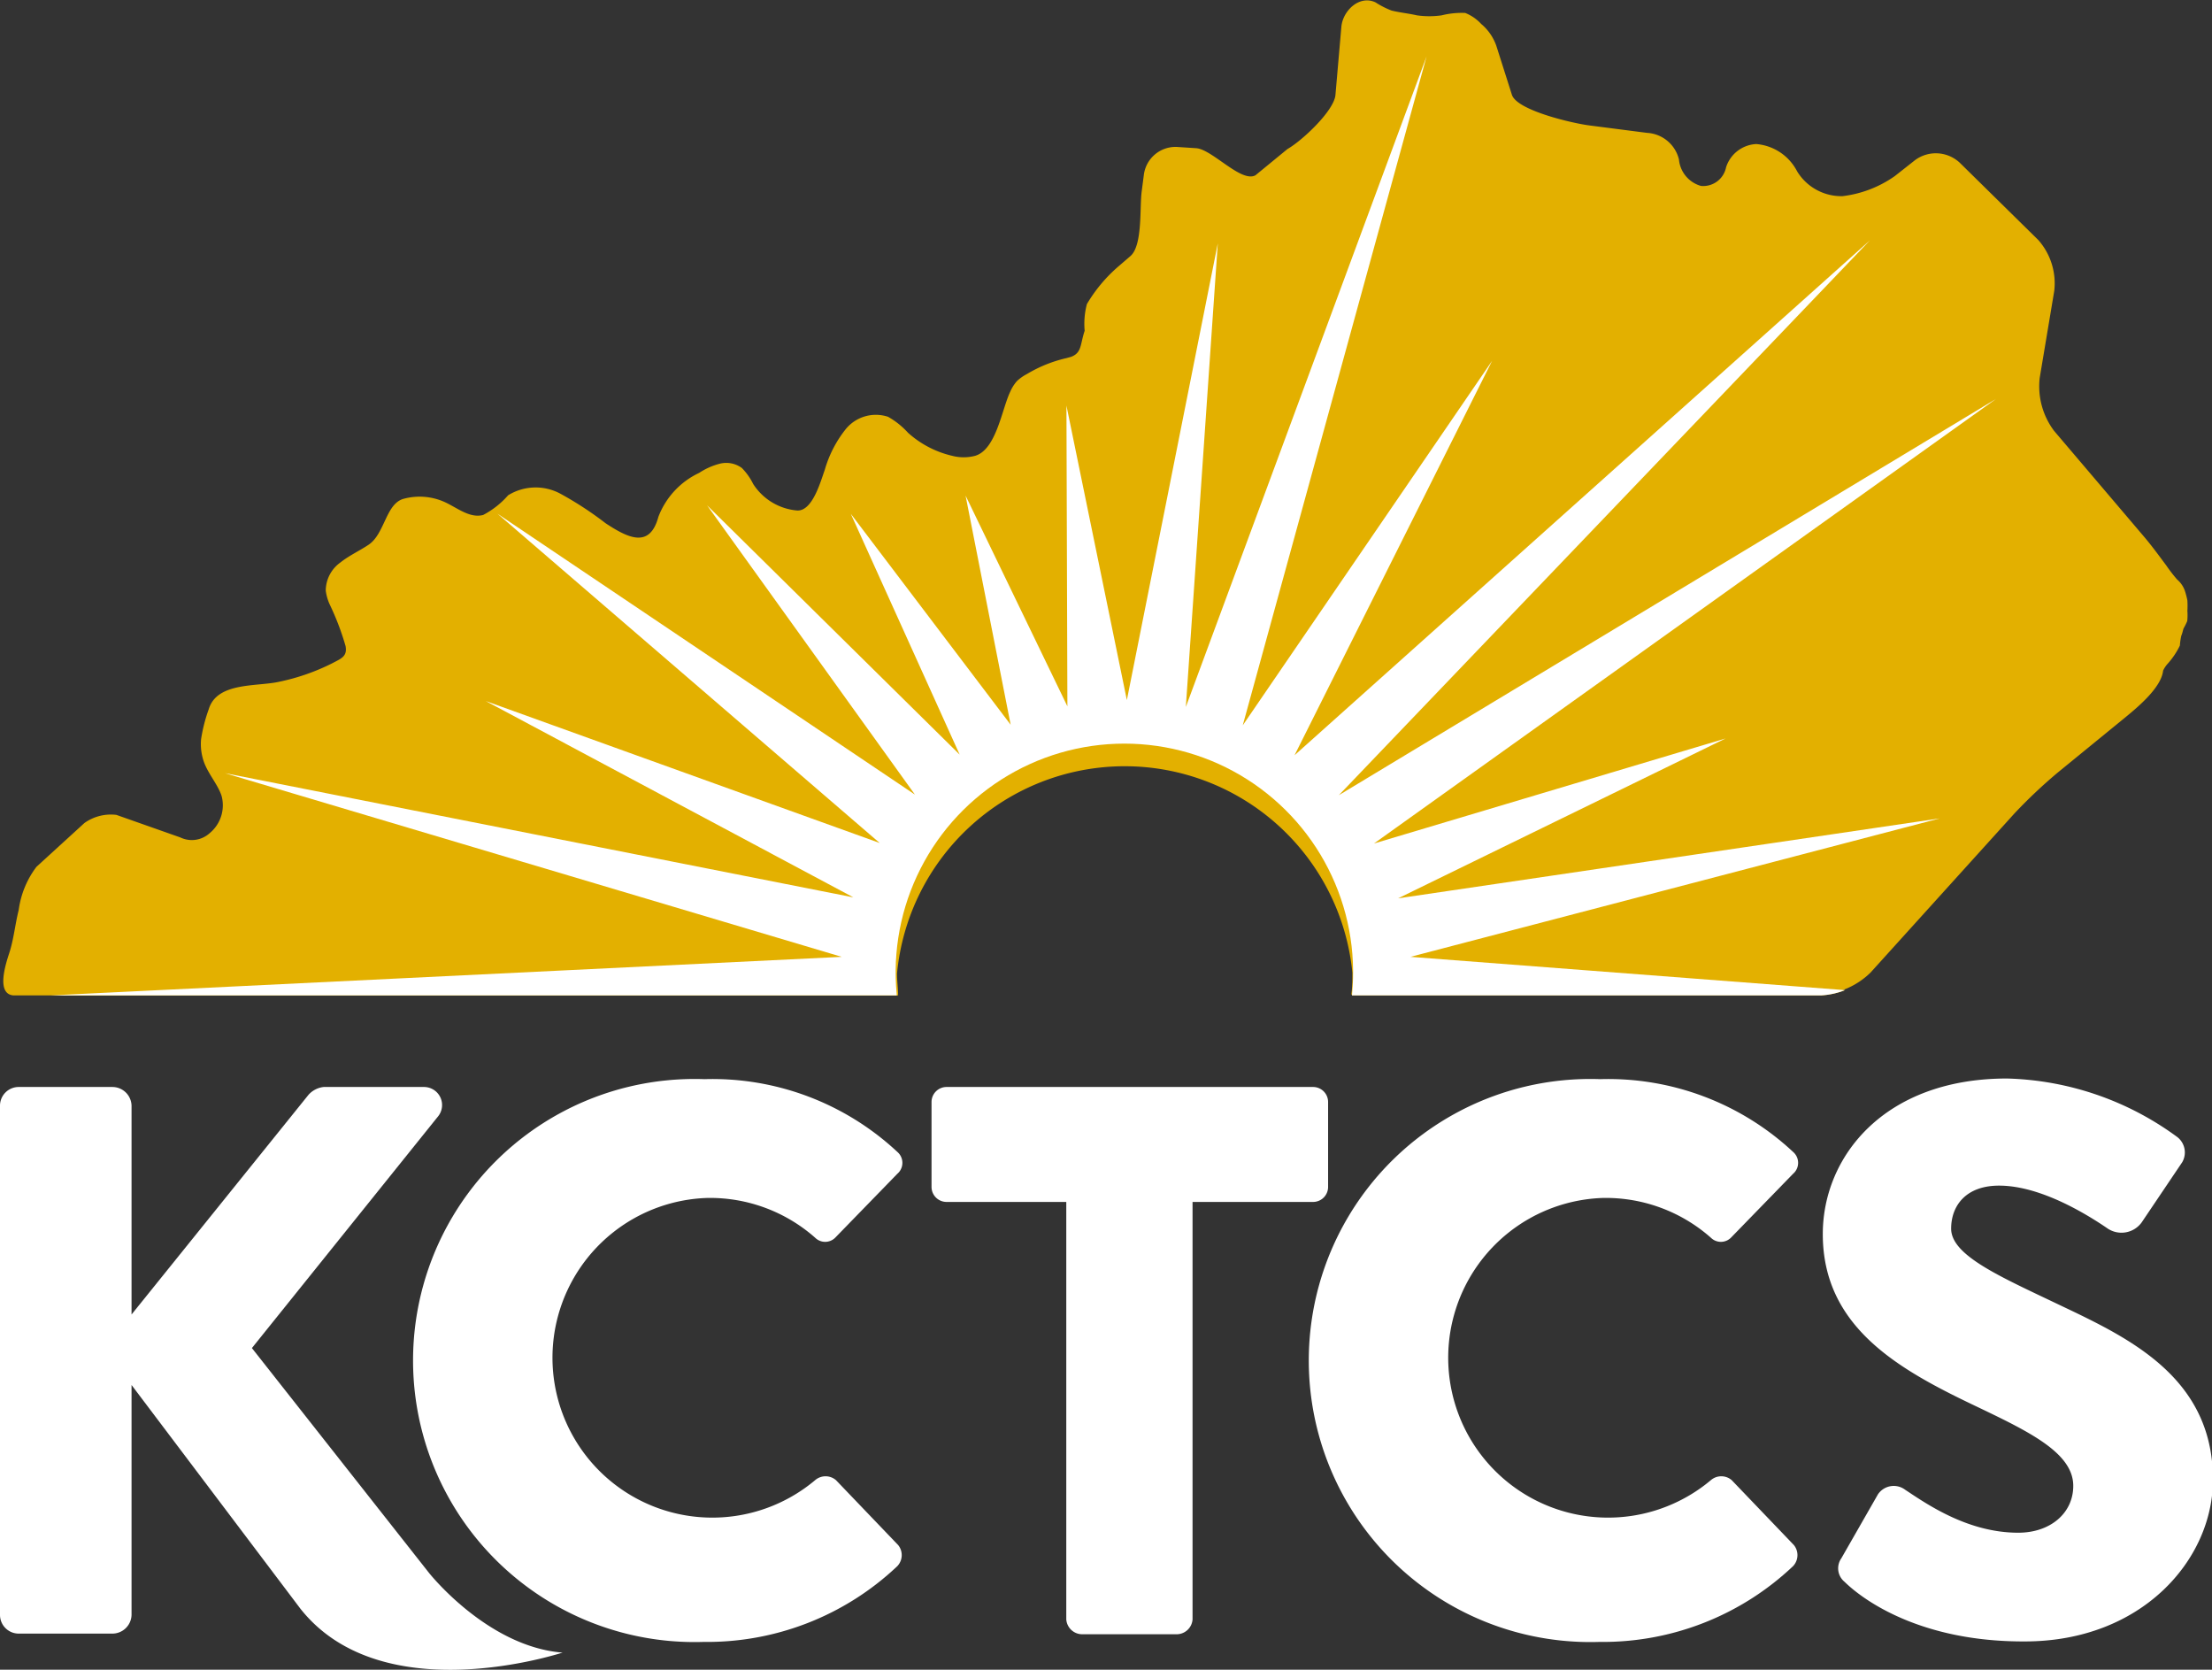 <svg id="KCTCS_System_ORIG" xmlns="http://www.w3.org/2000/svg" xmlns:xlink="http://www.w3.org/1999/xlink" viewBox="0 0 138.39 104.44"><rect x="0" y="0" width="138.39" height="104.44" fill="#333333" stroke="none"/><defs><style>.cls-1{fill:none;}.cls-2{fill:#fff;}.cls-3{fill:#e3b000;}.cls-4{clip-path:url(#clip-path);}</style><clipPath id="clip-path" transform="translate(-151.39 -82.15)"><path class="cls-1" d="M272.75,133.34l-33.89,5,20.49-10-22,6.57,38.92-27.81-41.12,24.79,33.23-34.71-36,32.21,12.36-24.67-15.6,22.8,11.5-41.84-15.06,40.69,2-29-5.69,28.57-3.78-18.42,0.06,18.81-6.37-13.18,2.82,14.33-10-13.19,6.81,15.06-15.8-15.59,13,18.09-26.12-17.57,23.92,20.6L181.78,126l23,12.28-39.32-7.77L204.05,142l-58.7,2.86,50,0h12.2a14.31,14.31,0,1,1,28.37,0h12.47l25.85-.21L239.63,142Z"/></clipPath></defs><title>kctcs</title><g id="KCTCS"><path class="cls-2" d="M170.19,182.78l-10.57-14v14.38a1.2,1.2,0,0,1-1.2,1.17h-5.83a1.17,1.17,0,0,1-1.2-1.17V151.31a1.17,1.17,0,0,1,1.2-1.17h5.83a1.2,1.2,0,0,1,1.2,1.17v13.06l11.07-13.74a1.49,1.49,0,0,1,.95-0.49h6.28a1.13,1.13,0,0,1,.9,1.81l-11.67,14.52,11.07,14.05s3.65,4.63,8.37,5C186.59,185.5,175.35,189.28,170.19,182.78Z" transform="translate(-151.39 -82.15)"/><path class="cls-2" d="M195.46,149.65a16.94,16.94,0,0,1,12.07,4.55,0.9,0.9,0,0,1,0,1.37l-3.89,4a0.89,0.89,0,0,1-1.25,0,9.93,9.93,0,0,0-6.73-2.49,10,10,0,1,0,6.73,17.65,1,1,0,0,1,1.3,0l3.89,4.06a1,1,0,0,1-.05,1.32,17.3,17.3,0,0,1-12.12,4.74A17.61,17.61,0,1,1,195.46,149.65Z" transform="translate(-151.39 -82.15)"/><path class="cls-2" d="M218.13,157.33h-7.51a0.94,0.94,0,0,1-.95-0.93v-5.33a0.94,0.94,0,0,1,.95-0.93h22.91a0.94,0.94,0,0,1,.95.93v5.33a0.94,0.94,0,0,1-.95.93H226v26.11a1,1,0,0,1-.95.93h-6a1,1,0,0,1-.95-0.93V157.33Z" transform="translate(-151.39 -82.15)"/><path class="cls-2" d="M251.5,149.65a16.94,16.94,0,0,1,12.07,4.55,0.9,0.9,0,0,1,0,1.37l-3.89,4a0.89,0.89,0,0,1-1.25,0,9.93,9.93,0,0,0-6.73-2.49,10,10,0,1,0,6.73,17.65,1,1,0,0,1,1.3,0l3.89,4.06a1,1,0,0,1-.05,1.32,17.3,17.3,0,0,1-12.12,4.74A17.61,17.61,0,1,1,251.5,149.65Z" transform="translate(-151.39 -82.15)"/><path class="cls-2" d="M266.79,181.09a1.09,1.09,0,0,1-.2-1.47l2.29-4a1.19,1.19,0,0,1,1.7-.29c1.4,0.93,3.94,2.69,7.08,2.69,2,0,3.44-1.22,3.44-2.93,0-2.05-2.72-3.37-6-4.94-4.84-2.3-9.67-4.94-9.67-10.81,0-4.84,3.84-9.73,11.52-9.73a18.77,18.77,0,0,1,10.67,3.67,1.22,1.22,0,0,1,.3,1.56l-2.54,3.77a1.56,1.56,0,0,1-2.19.34c-1.15-.78-4.09-2.64-6.73-2.64-2.09,0-3,1.27-3,2.69,0,1.61,2.82,2.89,6.31,4.55,4.39,2.1,10.07,4.5,10.07,11.15,0,5-4.44,10.12-11.77,10.12C271.52,184.85,267.93,182.21,266.79,181.09Z" transform="translate(-151.39 -82.15)"/></g><g id="State_Icon-2" data-name="State Icon"><path class="cls-3" d="M288.24,120.36a5.41,5.41,0,0,0,0-.65,4.82,4.82,0,0,0-.13-0.52,1.62,1.62,0,0,0-.51-0.79,9.79,9.79,0,0,1-.68-0.88c-0.44-.59-0.87-1.18-1.34-1.74l-5.68-6.68a4.64,4.64,0,0,1-.9-3.31l0.91-5.44a4.09,4.09,0,0,0-1-3.19L274,92.33a2.19,2.19,0,0,0-2.79-.17l-1.27,1a7.13,7.13,0,0,1-3.28,1.26H266.6a3.24,3.24,0,0,1-2.75-1.51l-0.09-.16a3.17,3.17,0,0,0-2.49-1.59,2.09,2.09,0,0,0-1.89,1.45,1.46,1.46,0,0,1-1.57,1.17,1.9,1.9,0,0,1-1.38-1.66,2.18,2.18,0,0,0-2-1.66L250.86,90c-1-.12-4.56-0.93-4.88-1.92L245,85a3.13,3.13,0,0,0-.94-1.35,2.74,2.74,0,0,0-1-.69,5.2,5.2,0,0,0-1.48.15,5.5,5.5,0,0,1-1.54,0c-0.52-.12-1.06-0.17-1.59-0.3a5.37,5.37,0,0,1-1-.51c-1-.48-2.05.51-2.14,1.53l-0.37,4.26c-0.09,1-2.11,2.88-3,3.38l-2,1.64c-0.88.5-2.71-1.62-3.71-1.69l-1.22-.08a2,2,0,0,0-2.06,1.77l-0.13,1c-0.14,1,.07,3.39-0.71,4.06l-0.72.62a9.47,9.47,0,0,0-2,2.38,4.83,4.83,0,0,0-.14,1.67c-0.29.87-.17,1.37-0.85,1.63l-0.29.08a8.46,8.46,0,0,0-2.48,1,2.7,2.7,0,0,0-.62.44,2.52,2.52,0,0,0-.42.67c-0.52,1.08-.87,3.61-2.19,4a2.84,2.84,0,0,1-1.44,0,6.23,6.23,0,0,1-2.76-1.44,5,5,0,0,0-1.25-1,2.43,2.43,0,0,0-2.63.75,7.3,7.3,0,0,0-1.33,2.57c-0.26.72-.77,2.61-1.74,2.54a3.63,3.63,0,0,1-2.74-1.66,3.83,3.83,0,0,0-.71-1,1.65,1.65,0,0,0-1.36-.27,4.27,4.27,0,0,0-1.31.58,5,5,0,0,0-2.55,2.75c-0.54,2-1.9,1.32-3.3.4a21.41,21.41,0,0,0-2.85-1.86,3.27,3.27,0,0,0-3.25.11,5.4,5.4,0,0,1-1.56,1.23c-0.82.22-1.59-.42-2.35-0.78a3.82,3.82,0,0,0-2.63-.23c-1.12.31-1.17,2.2-2.2,2.88-0.57.38-1.21,0.67-1.75,1.1a2.18,2.18,0,0,0-.92,1.76,3,3,0,0,0,.24.85,16.72,16.72,0,0,1,1,2.62c0.12,0.66-.28.78-0.84,1.08a13.45,13.45,0,0,1-3.3,1.15c-1.39.32-3.9,0-4.42,1.72a9.89,9.89,0,0,0-.48,1.88,3.34,3.34,0,0,0,.22,1.53c0.29,0.71.83,1.32,1.06,2a2.26,2.26,0,0,1-.75,2.35,1.66,1.66,0,0,1-1.83.26l-4-1.41a2.85,2.85,0,0,0-2,.51l-3,2.74a5.72,5.72,0,0,0-1.11,2.7c-0.23.91-.31,1.86-0.61,2.75-0.22.68-.79,2.48,0.26,2.59h55.37c0-.45-0.07-0.9-0.07-1.36A14.31,14.31,0,0,1,236,143c0,0.46,0,.91-0.07,1.36h29.4a4.85,4.85,0,0,0,3.09-1.38l9-9.95a31.88,31.88,0,0,1,2.7-2.55l4.25-3.47c0.79-.65,2.24-1.86,2.35-2.91a1.75,1.75,0,0,1,.31-0.46,4.87,4.87,0,0,0,.74-1.11,4.13,4.13,0,0,1,.09-0.62c0.07-.16.09-0.3,0.14-0.45a4.41,4.41,0,0,0,.23-0.46A3.54,3.54,0,0,0,288.24,120.36Z" transform="translate(-151.39 -82.15)"/></g><g id="SunRays"><g class="cls-4"><path class="cls-3" d="M218.33,104.47l-0.29.08a8.46,8.46,0,0,0-2.48,1,2.7,2.7,0,0,0-.62.44,2.52,2.52,0,0,0-.42.67c-0.52,1.08-.87,3.61-2.19,4a2.84,2.84,0,0,1-1.44,0,6.23,6.23,0,0,1-2.76-1.44,5,5,0,0,0-1.25-1,2.43,2.43,0,0,0-2.63.75,7.3,7.3,0,0,0-1.33,2.57c-0.26.72-.77,2.61-1.74,2.54a3.63,3.63,0,0,1-2.74-1.66,3.83,3.83,0,0,0-.71-1,1.65,1.65,0,0,0-1.36-.27,4.27,4.27,0,0,0-1.31.58,5,5,0,0,0-2.55,2.75c-0.54,2-1.9,1.32-3.3.4a21.4,21.4,0,0,0-2.85-1.86,3.27,3.27,0,0,0-3.25.11,5.4,5.4,0,0,1-1.56,1.23c-0.82.22-1.59-.42-2.35-0.78a3.82,3.82,0,0,0-2.63-.23c-1.12.31-1.17,2.2-2.2,2.88-0.57.38-1.21,0.67-1.75,1.1a2.18,2.18,0,0,0-.92,1.76,3,3,0,0,0,.24.85,16.72,16.72,0,0,1,1,2.62c0.12,0.66-.28.78-0.84,1.08a13.45,13.45,0,0,1-3.3,1.15c-1.39.32-3.9,0-4.42,1.72a9.89,9.89,0,0,0-.48,1.88,3.34,3.34,0,0,0,.22,1.53c0.29,0.71.83,1.32,1.06,2a2.26,2.26,0,0,1-.75,2.35,1.66,1.66,0,0,1-1.83.26l-4-1.41a2.85,2.85,0,0,0-2,.51l-3,2.74a5.72,5.72,0,0,0-1.11,2.7c-0.23.91-.31,1.86-0.61,2.75-0.22.68-.79,2.48,0.26,2.59H265.35a4.85,4.85,0,0,0,3.09-1.38l9-9.95a31.87,31.87,0,0,1,2.7-2.55l4.25-3.47c0.79-.65,2.24-1.86,2.35-2.91a1.75,1.75,0,0,1,.31-0.46,4.87,4.87,0,0,0,.74-1.11,4.13,4.13,0,0,1,.09-0.62c0.07-.16.09-0.3,0.14-0.45a4.42,4.42,0,0,0,.23-0.46,3.55,3.55,0,0,0,0-.66,5.41,5.41,0,0,0,0-.65,4.83,4.83,0,0,0-.13-0.52,1.62,1.62,0,0,0-.51-0.79,9.79,9.79,0,0,1-.68-0.88c-0.44-.59-0.87-1.18-1.34-1.74l-5.68-6.68a4.64,4.64,0,0,1-.9-3.31l0.91-5.44a4.09,4.09,0,0,0-1-3.19L274,92.33a2.19,2.19,0,0,0-2.79-.17l-1.27,1a7.12,7.12,0,0,1-3.28,1.26H266.6a3.24,3.24,0,0,1-2.75-1.51l-0.09-.16a3.17,3.17,0,0,0-2.49-1.59,2.09,2.09,0,0,0-1.89,1.45,1.46,1.46,0,0,1-1.57,1.17,1.9,1.9,0,0,1-1.38-1.66,2.18,2.18,0,0,0-2-1.66L250.86,90c-1-.12-4.56-0.93-4.88-1.92L245,85a3.13,3.13,0,0,0-.94-1.35,2.74,2.74,0,0,0-1-.69,5.2,5.2,0,0,0-1.48.15,5.5,5.5,0,0,1-1.54,0c-0.52-.12-1.06-0.17-1.59-0.3a5.37,5.37,0,0,1-1-.51c-1-.48-2.05.51-2.14,1.53l-0.37,4.26c-0.09,1-2.11,2.88-3,3.38l-2,1.64c-0.88.5-2.71-1.62-3.71-1.69l-1.22-.08a2,2,0,0,0-2.06,1.77l-0.13,1c-0.14,1,.07,3.39-0.71,4.06l-0.72.62a9.47,9.47,0,0,0-2,2.38,4.83,4.83,0,0,0-.14,1.67C218.89,103.71,219,104.21,218.33,104.47Z" transform="translate(-151.39 -82.15)"/><path class="cls-2" d="M218.33,104.47l-0.29.08a8.46,8.46,0,0,0-2.48,1,2.7,2.7,0,0,0-.62.44,2.52,2.52,0,0,0-.42.67c-0.52,1.08-.87,3.61-2.19,4a2.84,2.84,0,0,1-1.44,0,6.23,6.23,0,0,1-2.76-1.44,5,5,0,0,0-1.25-1,2.43,2.43,0,0,0-2.63.75,7.3,7.3,0,0,0-1.33,2.57c-0.26.72-.77,2.61-1.74,2.54a3.63,3.63,0,0,1-2.74-1.66,3.83,3.83,0,0,0-.71-1,1.65,1.65,0,0,0-1.36-.27,4.27,4.27,0,0,0-1.31.58,5,5,0,0,0-2.55,2.75c-0.54,2-1.9,1.32-3.3.4a21.4,21.4,0,0,0-2.85-1.86,3.27,3.27,0,0,0-3.25.11,5.4,5.4,0,0,1-1.56,1.23c-0.82.22-1.59-.42-2.35-0.78a3.82,3.82,0,0,0-2.63-.23c-1.12.31-1.17,2.2-2.2,2.88-0.57.38-1.21,0.67-1.75,1.1a2.18,2.18,0,0,0-.92,1.76,3,3,0,0,0,.24.85,16.72,16.72,0,0,1,1,2.62c0.12,0.66-.28.78-0.84,1.08a13.45,13.45,0,0,1-3.3,1.15c-1.39.32-3.9,0-4.42,1.72a9.89,9.89,0,0,0-.48,1.88,3.34,3.34,0,0,0,.22,1.53c0.29,0.71.83,1.32,1.06,2a2.26,2.26,0,0,1-.75,2.35,1.66,1.66,0,0,1-1.83.26l-4-1.41a2.85,2.85,0,0,0-2,.51l-3,2.74a5.72,5.72,0,0,0-1.11,2.7c-0.23.91-.31,1.86-0.61,2.75-0.22.68-.79,2.48,0.26,2.59H265.35a4.85,4.85,0,0,0,3.09-1.38l9-9.95a31.87,31.87,0,0,1,2.7-2.55l4.25-3.47c0.79-.65,2.24-1.86,2.35-2.91a1.75,1.75,0,0,1,.31-0.46,4.87,4.87,0,0,0,.74-1.11,4.13,4.13,0,0,1,.09-0.62c0.07-.16.09-0.3,0.14-0.45a4.42,4.42,0,0,0,.23-0.46,3.55,3.55,0,0,0,0-.66,5.41,5.41,0,0,0,0-.65,4.83,4.83,0,0,0-.13-0.52,1.62,1.62,0,0,0-.51-0.79,9.79,9.79,0,0,1-.68-0.88c-0.44-.59-0.87-1.18-1.34-1.74l-5.68-6.68a4.64,4.64,0,0,1-.9-3.31l0.91-5.44a4.09,4.09,0,0,0-1-3.19L274,92.33a2.19,2.19,0,0,0-2.79-.17l-1.27,1a7.12,7.12,0,0,1-3.28,1.26H266.6a3.24,3.24,0,0,1-2.75-1.51l-0.09-.16a3.17,3.17,0,0,0-2.49-1.59,2.09,2.09,0,0,0-1.89,1.45,1.46,1.46,0,0,1-1.57,1.17,1.9,1.9,0,0,1-1.38-1.66,2.18,2.18,0,0,0-2-1.66L250.86,90c-1-.12-4.56-0.93-4.88-1.92L245,85a3.13,3.13,0,0,0-.94-1.35,2.74,2.74,0,0,0-1-.69,5.2,5.2,0,0,0-1.48.15,5.5,5.5,0,0,1-1.54,0c-0.52-.12-1.06-0.17-1.59-0.3a5.37,5.37,0,0,1-1-.51c-1-.48-2.05.51-2.14,1.53l-0.37,4.26c-0.09,1-2.11,2.88-3,3.38l-2,1.64c-0.88.5-2.71-1.62-3.71-1.69l-1.22-.08a2,2,0,0,0-2.06,1.77l-0.13,1c-0.14,1,.07,3.39-0.71,4.06l-0.72.62a9.47,9.47,0,0,0-2,2.38,4.83,4.83,0,0,0-.14,1.67C218.89,103.71,219,104.21,218.33,104.47Z" transform="translate(-151.39 -82.15)"/></g></g></svg>